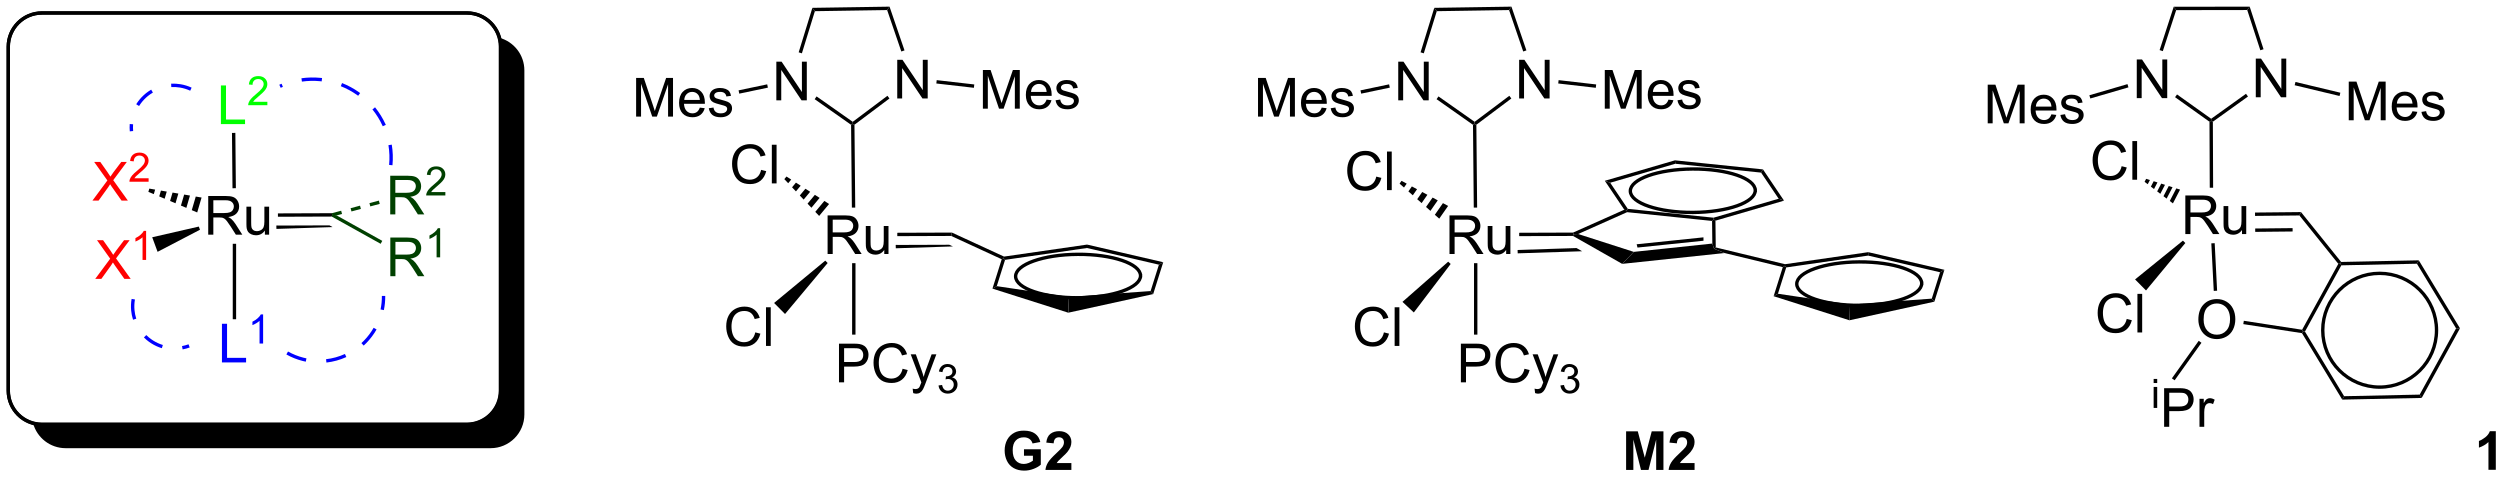 <?xml version="1.0" encoding="UTF-8"?>
<!DOCTYPE svg PUBLIC '-//W3C//DTD SVG 1.0//EN'
          'http://www.w3.org/TR/2001/REC-SVG-20010904/DTD/svg10.dtd'>
<svg stroke-dasharray="none" shape-rendering="auto" xmlns="http://www.w3.org/2000/svg" font-family="'Dialog'" text-rendering="auto" width="90" fill-opacity="1" color-interpolation="auto" color-rendering="auto" preserveAspectRatio="xMidYMid meet" font-size="12px" viewBox="0 0 90 18" fill="black" xmlns:xlink="http://www.w3.org/1999/xlink" stroke="black" image-rendering="auto" stroke-miterlimit="10" stroke-linecap="square" stroke-linejoin="miter" font-style="normal" stroke-width="1" height="18" stroke-dashoffset="0" font-weight="normal" stroke-opacity="1"
><!--Generated by the Batik Graphics2D SVG Generator--><defs id="genericDefs"
  /><g
  ><defs id="defs1"
    ><clipPath clipPathUnits="userSpaceOnUse" id="clipPath1"
      ><path d="M0.742 0.646 L382.061 0.646 L382.061 73.351 L0.742 73.351 L0.742 0.646 Z"
      /></clipPath
      ><clipPath clipPathUnits="userSpaceOnUse" id="clipPath2"
      ><path d="M6.729 14.313 L6.729 84.996 L377.445 84.996 L377.445 14.313 Z"
      /></clipPath
    ></defs
    ><g stroke-width="0.5" transform="scale(0.236,0.236) translate(-0.742,-0.646) matrix(1.029,0,0,1.029,-6.179,-14.076)"
    ><path fill="none" d="M7.951 21.226 C7.951 18.464 10.19 16.226 12.951 16.226 L12.951 16.226 L75.909 16.226 C78.67 16.226 80.909 18.464 80.909 21.226 L80.909 21.226 L80.909 72.198 C80.909 74.96 78.67 77.198 75.909 77.198 L75.909 77.198 L12.951 77.198 C10.19 77.198 7.951 74.96 7.951 72.198 Z" clip-path="url(#clipPath2)"
    /></g
    ><g stroke-width="0.5" transform="matrix(0.243,0,0,0.243,-1.634,-3.475)"
    ><path fill="none" d="M7.951 21.226 C7.951 18.464 10.19 16.226 12.951 16.226 L12.951 16.226 L75.909 16.226 C78.67 16.226 80.909 18.464 80.909 21.226 L80.909 21.226 L80.909 72.198 C80.909 74.96 78.67 77.198 75.909 77.198 L75.909 77.198 L12.951 77.198 C10.19 77.198 7.951 74.96 7.951 72.198 Z" clip-path="url(#clipPath2)"
    /></g
    ><g transform="matrix(0.243,0,0,0.243,-1.634,-3.475)"
    ><path d="M80.732 19.903 C80.847 20.324 80.909 20.768 80.909 21.226 L80.909 72.198 C80.909 74.96 78.67 77.198 75.909 77.198 L12.951 77.198 C12.493 77.198 12.05 77.137 11.628 77.022 L11.628 77.022 C12.208 79.141 14.148 80.698 16.451 80.698 L79.409 80.698 C82.17 80.698 84.409 78.46 84.409 75.698 L84.409 24.726 C84.409 22.422 82.851 20.483 80.732 19.903 Z" stroke="none" clip-path="url(#clipPath2)"
    /></g
    ><g transform="matrix(0.243,0,0,0.243,-1.634,-3.475)"
    ><path d="M370.588 62.947 L371.165 62.935 L365.495 73.254 L365.195 72.76 Z" stroke="none" clip-path="url(#clipPath2)"
    /></g
    ><g transform="matrix(0.243,0,0,0.243,-1.634,-3.475)"
    ><path d="M365.195 72.76 L365.495 73.254 L353.723 73.503 L354.001 72.997 Z" stroke="none" clip-path="url(#clipPath2)"
    /></g
    ><g transform="matrix(0.243,0,0,0.243,-1.634,-3.475)"
    ><path d="M354.001 72.997 L353.723 73.503 L347.757 63.656 L347.911 63.427 L348.199 63.421 Z" stroke="none" clip-path="url(#clipPath2)"
    /></g
    ><g transform="matrix(0.243,0,0,0.243,-1.634,-3.475)"
    ><path d="M348.199 63.421 L347.911 63.427 L347.776 63.153 L353.142 53.387 L353.442 53.361 L353.591 53.608 Z" stroke="none" clip-path="url(#clipPath2)"
    /></g
    ><g transform="matrix(0.243,0,0,0.243,-1.634,-3.475)"
    ><path d="M353.591 53.608 L353.442 53.361 L353.559 53.108 L365.063 52.865 L364.786 53.371 Z" stroke="none" clip-path="url(#clipPath2)"
    /></g
    ><g transform="matrix(0.243,0,0,0.243,-1.634,-3.475)"
    ><path d="M364.786 53.371 L365.063 52.865 L371.165 62.935 L370.588 62.947 Z" stroke="none" clip-path="url(#clipPath2)"
    /></g
    ><g transform="matrix(0.243,0,0,0.243,-1.634,-3.475)"
    ><path d="M332.407 61.648 Q332.407 60.221 333.172 59.416 Q333.938 58.609 335.149 58.609 Q335.941 58.609 336.576 58.989 Q337.214 59.367 337.547 60.044 Q337.883 60.721 337.883 61.58 Q337.883 62.453 337.532 63.14 Q337.18 63.828 336.534 64.182 Q335.891 64.536 335.144 64.536 Q334.336 64.536 333.698 64.145 Q333.063 63.752 332.735 63.078 Q332.407 62.401 332.407 61.648 ZM333.188 61.658 Q333.188 62.695 333.743 63.291 Q334.3 63.885 335.141 63.885 Q335.995 63.885 336.547 63.283 Q337.102 62.682 337.102 61.578 Q337.102 60.877 336.865 60.356 Q336.628 59.835 336.172 59.549 Q335.719 59.26 335.151 59.26 Q334.347 59.26 333.766 59.815 Q333.188 60.367 333.188 61.658 Z" stroke="none" clip-path="url(#clipPath2)"
    /></g
    ><g transform="matrix(0.243,0,0,0.243,-1.634,-3.475)"
    ><path d="M330.478 48.981 L330.478 43.254 L333.017 43.254 Q333.782 43.254 334.181 43.408 Q334.579 43.562 334.816 43.952 Q335.056 44.343 335.056 44.817 Q335.056 45.426 334.66 45.846 Q334.267 46.262 333.441 46.374 Q333.743 46.52 333.899 46.661 Q334.23 46.965 334.527 47.421 L335.524 48.981 L334.571 48.981 L333.814 47.788 Q333.48 47.273 333.264 46.999 Q333.05 46.726 332.881 46.616 Q332.712 46.507 332.535 46.465 Q332.407 46.437 332.113 46.437 L331.235 46.437 L331.235 48.981 L330.478 48.981 ZM331.235 45.78 L332.863 45.78 Q333.384 45.78 333.675 45.674 Q333.97 45.567 334.121 45.33 Q334.274 45.093 334.274 44.817 Q334.274 44.411 333.978 44.15 Q333.683 43.887 333.048 43.887 L331.235 43.887 L331.235 45.78 ZM338.872 48.981 L338.872 48.371 Q338.388 49.075 337.554 49.075 Q337.187 49.075 336.87 48.934 Q336.552 48.793 336.396 48.58 Q336.242 48.366 336.179 48.059 Q336.138 47.851 336.138 47.403 L336.138 44.833 L336.841 44.833 L336.841 47.132 Q336.841 47.684 336.883 47.874 Q336.95 48.153 337.164 48.312 Q337.38 48.468 337.695 48.468 Q338.013 48.468 338.289 48.306 Q338.567 48.145 338.682 47.866 Q338.797 47.585 338.797 47.054 L338.797 44.833 L339.5 44.833 L339.5 48.981 L338.872 48.981 Z" stroke="none" clip-path="url(#clipPath2)"
    /></g
    ><g transform="matrix(0.243,0,0,0.243,-1.634,-3.475)"
    ><path d="M347.776 63.153 L347.911 63.427 L347.757 63.656 L339.065 62.319 L339.142 61.824 Z" stroke="none" clip-path="url(#clipPath2)"
    /></g
    ><g transform="matrix(0.243,0,0,0.243,-1.634,-3.475)"
    ><path d="M340.806 46.289 L340.801 45.789 L347.612 45.718 L347.375 46.221 ZM340.831 48.653 L346.373 48.595 L346.368 48.095 L340.826 48.153 Z" stroke="none" clip-path="url(#clipPath2)"
    /></g
    ><g transform="matrix(0.243,0,0,0.243,-1.634,-3.475)"
    ><path d="M347.375 46.221 L347.612 45.718 L353.559 53.108 L353.442 53.361 L353.142 53.387 Z" stroke="none" clip-path="url(#clipPath2)"
    /></g
    ><g transform="matrix(0.243,0,0,0.243,-1.634,-3.475)"
    ><path d="M340.915 28.709 L340.915 22.983 L341.693 22.983 L344.701 27.477 L344.701 22.983 L345.428 22.983 L345.428 28.709 L344.649 28.709 L341.641 24.209 L341.641 28.709 L340.915 28.709 Z" stroke="none" clip-path="url(#clipPath2)"
    /></g
    ><g transform="matrix(0.243,0,0,0.243,-1.634,-3.475)"
    ><path d="M323.282 28.837 L323.282 23.11 L324.06 23.11 L327.068 27.605 L327.068 23.11 L327.795 23.11 L327.795 28.837 L327.016 28.837 L324.008 24.337 L324.008 28.837 L323.282 28.837 Z" stroke="none" clip-path="url(#clipPath2)"
    /></g
    ><g transform="matrix(0.243,0,0,0.243,-1.634,-3.475)"
    ><path d="M334.556 32.332 L334.305 32.204 L334.305 31.897 L339.465 28.193 L339.757 28.599 Z" stroke="none" clip-path="url(#clipPath2)"
    /></g
    ><g transform="matrix(0.243,0,0,0.243,-1.634,-3.475)"
    ><path d="M342.064 21.593 L341.589 21.748 L339.649 15.786 L340.012 15.285 Z" stroke="none" clip-path="url(#clipPath2)"
    /></g
    ><g transform="matrix(0.243,0,0,0.243,-1.634,-3.475)"
    ><path d="M340.012 15.285 L339.649 15.786 L329.12 15.803 L328.757 15.303 Z" stroke="none" clip-path="url(#clipPath2)"
    /></g
    ><g transform="matrix(0.243,0,0,0.243,-1.634,-3.475)"
    ><path d="M328.757 15.303 L329.12 15.803 L327.141 21.876 L326.666 21.721 Z" stroke="none" clip-path="url(#clipPath2)"
    /></g
    ><g transform="matrix(0.243,0,0,0.243,-1.634,-3.475)"
    ><path d="M334.305 31.897 L334.305 32.204 L334.056 32.334 L328.956 28.698 L329.246 28.291 Z" stroke="none" clip-path="url(#clipPath2)"
    /></g
    ><g transform="matrix(0.243,0,0,0.243,-1.634,-3.475)"
    ><path d="M301.2 32.572 L301.2 26.845 L302.34 26.845 L303.697 30.9 Q303.885 31.465 303.971 31.746 Q304.067 31.434 304.275 30.829 L305.645 26.845 L306.666 26.845 L306.666 32.572 L305.934 32.572 L305.934 27.777 L304.27 32.572 L303.588 32.572 L301.931 27.697 L301.931 32.572 L301.2 32.572 ZM310.637 31.236 L311.364 31.324 Q311.192 31.962 310.726 32.314 Q310.262 32.666 309.541 32.666 Q308.629 32.666 308.096 32.106 Q307.564 31.543 307.564 30.533 Q307.564 29.486 308.103 28.908 Q308.642 28.329 309.502 28.329 Q310.332 28.329 310.858 28.897 Q311.387 29.462 311.387 30.488 Q311.387 30.551 311.385 30.676 L308.291 30.676 Q308.33 31.361 308.676 31.725 Q309.025 32.087 309.543 32.087 Q309.931 32.087 310.205 31.884 Q310.478 31.681 310.637 31.236 ZM308.33 30.098 L310.645 30.098 Q310.598 29.574 310.379 29.314 Q310.043 28.908 309.51 28.908 Q309.025 28.908 308.694 29.233 Q308.364 29.556 308.33 30.098 ZM311.967 31.332 L312.662 31.223 Q312.719 31.642 312.987 31.866 Q313.256 32.087 313.735 32.087 Q314.219 32.087 314.454 31.889 Q314.688 31.692 314.688 31.426 Q314.688 31.189 314.482 31.051 Q314.336 30.957 313.764 30.814 Q312.99 30.619 312.69 30.475 Q312.391 30.332 312.237 30.082 Q312.084 29.829 312.084 29.525 Q312.084 29.246 312.209 29.012 Q312.336 28.775 312.555 28.619 Q312.719 28.496 313.003 28.413 Q313.287 28.329 313.61 28.329 Q314.099 28.329 314.467 28.47 Q314.836 28.611 315.011 28.85 Q315.188 29.09 315.256 29.494 L314.568 29.587 Q314.521 29.267 314.295 29.087 Q314.071 28.908 313.662 28.908 Q313.178 28.908 312.969 29.069 Q312.764 29.228 312.764 29.442 Q312.764 29.579 312.849 29.689 Q312.935 29.801 313.118 29.876 Q313.224 29.916 313.74 30.056 Q314.485 30.254 314.779 30.382 Q315.076 30.509 315.243 30.751 Q315.412 30.994 315.412 31.353 Q315.412 31.704 315.206 32.014 Q315 32.324 314.612 32.496 Q314.227 32.666 313.74 32.666 Q312.93 32.666 312.506 32.33 Q312.084 31.994 311.967 31.332 Z" stroke="none" clip-path="url(#clipPath2)"
    /></g
    ><g transform="matrix(0.243,0,0,0.243,-1.634,-3.475)"
    ><path d="M321.908 26.763 L322.048 27.243 L316.402 28.891 L316.262 28.411 Z" stroke="none" clip-path="url(#clipPath2)"
    /></g
    ><g transform="matrix(0.243,0,0,0.243,-1.634,-3.475)"
    ><path d="M354.687 32.118 L354.687 26.391 L355.828 26.391 L357.185 30.446 Q357.372 31.011 357.458 31.292 Q357.555 30.98 357.763 30.375 L359.133 26.391 L360.154 26.391 L360.154 32.118 L359.422 32.118 L359.422 27.323 L357.758 32.118 L357.075 32.118 L355.419 27.243 L355.419 32.118 L354.687 32.118 ZM364.125 30.782 L364.851 30.87 Q364.68 31.508 364.214 31.86 Q363.75 32.211 363.029 32.211 Q362.117 32.211 361.583 31.652 Q361.052 31.089 361.052 30.079 Q361.052 29.032 361.591 28.454 Q362.13 27.875 362.99 27.875 Q363.82 27.875 364.346 28.443 Q364.875 29.008 364.875 30.034 Q364.875 30.097 364.872 30.222 L361.779 30.222 Q361.818 30.907 362.164 31.271 Q362.513 31.633 363.031 31.633 Q363.419 31.633 363.693 31.43 Q363.966 31.227 364.125 30.782 ZM361.818 29.644 L364.133 29.644 Q364.086 29.12 363.867 28.86 Q363.531 28.454 362.997 28.454 Q362.513 28.454 362.182 28.779 Q361.851 29.102 361.818 29.644 ZM365.454 30.878 L366.15 30.769 Q366.207 31.188 366.475 31.412 Q366.743 31.633 367.223 31.633 Q367.707 31.633 367.941 31.435 Q368.176 31.238 368.176 30.972 Q368.176 30.735 367.97 30.597 Q367.824 30.503 367.251 30.36 Q366.478 30.165 366.178 30.021 Q365.879 29.878 365.725 29.628 Q365.572 29.375 365.572 29.071 Q365.572 28.792 365.697 28.558 Q365.824 28.321 366.043 28.165 Q366.207 28.042 366.491 27.959 Q366.775 27.875 367.098 27.875 Q367.587 27.875 367.954 28.016 Q368.324 28.157 368.499 28.396 Q368.676 28.636 368.743 29.04 L368.056 29.133 Q368.009 28.813 367.783 28.633 Q367.558 28.454 367.15 28.454 Q366.665 28.454 366.457 28.615 Q366.251 28.774 366.251 28.988 Q366.251 29.125 366.337 29.235 Q366.423 29.347 366.605 29.422 Q366.712 29.461 367.228 29.602 Q367.973 29.8 368.267 29.928 Q368.564 30.055 368.73 30.297 Q368.9 30.54 368.9 30.899 Q368.9 31.25 368.694 31.56 Q368.488 31.87 368.1 32.042 Q367.715 32.211 367.228 32.211 Q366.418 32.211 365.993 31.875 Q365.572 31.54 365.454 30.878 Z" stroke="none" clip-path="url(#clipPath2)"
    /></g
    ><g transform="matrix(0.243,0,0,0.243,-1.634,-3.475)"
    ><path d="M346.676 26.929 L346.793 26.443 L353.442 28.036 L353.325 28.522 Z" stroke="none" clip-path="url(#clipPath2)"
    /></g
    ><g transform="matrix(0.243,0,0,0.243,-1.634,-3.475)"
    ><path d="M321.793 61.55 L322.551 61.74 Q322.314 62.675 321.694 63.168 Q321.074 63.657 320.181 63.657 Q319.254 63.657 318.673 63.28 Q318.095 62.902 317.79 62.188 Q317.488 61.472 317.488 60.652 Q317.488 59.756 317.829 59.092 Q318.173 58.425 318.803 58.079 Q319.434 57.733 320.191 57.733 Q321.051 57.733 321.637 58.17 Q322.223 58.608 322.454 59.402 L321.707 59.576 Q321.509 58.951 321.129 58.668 Q320.751 58.381 320.176 58.381 Q319.517 58.381 319.072 58.699 Q318.629 59.014 318.449 59.548 Q318.269 60.082 318.269 60.647 Q318.269 61.379 318.483 61.923 Q318.697 62.467 319.144 62.738 Q319.595 63.006 320.118 63.006 Q320.754 63.006 321.194 62.639 Q321.637 62.272 321.793 61.55 ZM323.38 63.558 L323.38 57.832 L324.083 57.832 L324.083 63.558 L323.38 63.558 Z" stroke="none" clip-path="url(#clipPath2)"
    /></g
    ><g transform="matrix(0.243,0,0,0.243,-1.634,-3.475)"
    ><path d="M321.042 38.923 L321.8 39.113 Q321.563 40.048 320.943 40.54 Q320.323 41.029 319.43 41.029 Q318.503 41.029 317.922 40.652 Q317.344 40.274 317.039 39.561 Q316.737 38.845 316.737 38.024 Q316.737 37.128 317.079 36.464 Q317.422 35.798 318.052 35.451 Q318.683 35.105 319.44 35.105 Q320.3 35.105 320.886 35.542 Q321.472 35.98 321.704 36.774 L320.956 36.949 Q320.758 36.324 320.378 36.04 Q320 35.753 319.425 35.753 Q318.766 35.753 318.321 36.071 Q317.878 36.386 317.698 36.92 Q317.519 37.454 317.519 38.019 Q317.519 38.751 317.732 39.295 Q317.946 39.839 318.394 40.11 Q318.844 40.378 319.368 40.378 Q320.003 40.378 320.443 40.011 Q320.886 39.644 321.042 38.923 ZM322.629 40.931 L322.629 35.204 L323.332 35.204 L323.332 40.931 L322.629 40.931 Z" stroke="none" clip-path="url(#clipPath2)"
    /></g
    ><g stroke-width="0.5" transform="matrix(0.243,0,0,0.243,-1.634,-3.475)"
    ><path fill="none" d="M359.263 71.651 C354.608 71.651 350.835 67.878 350.835 63.223 C350.835 58.569 354.608 54.796 359.263 54.796 C363.917 54.796 367.69 58.569 367.69 63.223 C367.69 67.878 363.917 71.651 359.263 71.651" clip-path="url(#clipPath2)"
    /></g
    ><g transform="matrix(0.243,0,0,0.243,-1.634,-3.475)"
    ><path d="M334.327 50.352 L334.827 50.327 L335.185 57.37 L334.686 57.396 Z" stroke="none" clip-path="url(#clipPath2)"
    /></g
    ><g transform="matrix(0.243,0,0,0.243,-1.634,-3.475)"
    ><path d="M334.595 42.108 L334.095 42.11 L334.056 32.334 L334.305 32.204 L334.556 32.332 Z" stroke="none" clip-path="url(#clipPath2)"
    /></g
    ><g transform="matrix(0.243,0,0,0.243,-1.634,-3.475)"
    ><path d="M325.782 71.045 L325.782 70.439 L326.31 70.439 L326.31 71.045 L325.782 71.045 ZM325.782 74.734 L325.782 71.623 L326.31 71.623 L326.31 74.734 L325.782 74.734 Z" stroke="none" clip-path="url(#clipPath2)"
    /></g
    ><g transform="matrix(0.243,0,0,0.243,-1.634,-3.475)"
    ><path d="M327.334 77.534 L327.334 71.808 L329.495 71.808 Q330.066 71.808 330.365 71.862 Q330.787 71.933 331.071 72.131 Q331.358 72.326 331.532 72.683 Q331.707 73.037 331.707 73.464 Q331.707 74.193 331.24 74.701 Q330.777 75.206 329.561 75.206 L328.092 75.206 L328.092 77.534 L327.334 77.534 ZM328.092 74.529 L329.574 74.529 Q330.308 74.529 330.615 74.256 Q330.925 73.982 330.925 73.487 Q330.925 73.128 330.743 72.873 Q330.561 72.615 330.264 72.534 Q330.074 72.482 329.558 72.482 L328.092 72.482 L328.092 74.529 ZM332.574 77.534 L332.574 73.386 L333.207 73.386 L333.207 74.013 Q333.449 73.573 333.652 73.433 Q333.858 73.292 334.105 73.292 Q334.459 73.292 334.826 73.519 L334.584 74.17 Q334.326 74.019 334.068 74.019 Q333.839 74.019 333.654 74.157 Q333.472 74.295 333.394 74.542 Q333.277 74.917 333.277 75.362 L333.277 77.534 L332.574 77.534 Z" stroke="none" clip-path="url(#clipPath2)"
    /></g
    ><g transform="matrix(0.243,0,0,0.243,-1.634,-3.475)"
    ><path d="M332.458 64.792 L332.865 65.082 L328.892 70.643 L328.485 70.353 Z" stroke="none" clip-path="url(#clipPath2)"
    /></g
    ><g transform="matrix(0.243,0,0,0.243,-1.634,-3.475)"
    ><path d="M376.473 83.9 L375.383 83.9 L375.383 79.788 Q374.786 80.347 373.973 80.616 L373.973 79.625 Q374.4 79.485 374.899 79.097 Q375.401 78.706 375.588 78.186 L376.473 78.186 L376.473 83.9 Z" stroke="none" clip-path="url(#clipPath2)"
    /></g
    ><g transform="matrix(0.243,0,0,0.243,-1.634,-3.475)"
    ><path d="M240.283 51.049 L231.553 51.333 L231.569 51.833 L241.116 51.523 L240.283 51.049 Z" stroke="none" clip-path="url(#clipPath2)"
    /></g
    ><g transform="matrix(0.243,0,0,0.243,-1.634,-3.475)"
    ><path d="M259.089 49.462 L249.192 50.487 L249.192 50.487 L249.315 50.977 L259.094 49.964 L259.089 49.462 Z" stroke="none" clip-path="url(#clipPath2)"
    /></g
    ><g transform="matrix(0.243,0,0,0.243,-1.634,-3.475)"
    ><path d="M221.464 51.933 L221.464 46.207 L224.003 46.207 Q224.769 46.207 225.167 46.36 Q225.565 46.514 225.802 46.905 Q226.042 47.295 226.042 47.769 Q226.042 48.379 225.646 48.798 Q225.253 49.215 224.427 49.326 Q224.73 49.472 224.886 49.613 Q225.216 49.918 225.513 50.373 L226.511 51.933 L225.558 51.933 L224.8 50.74 Q224.466 50.225 224.25 49.951 Q224.037 49.678 223.868 49.569 Q223.698 49.459 223.521 49.418 Q223.394 49.389 223.099 49.389 L222.222 49.389 L222.222 51.933 L221.464 51.933 ZM222.222 48.733 L223.849 48.733 Q224.37 48.733 224.662 48.626 Q224.956 48.519 225.107 48.282 Q225.261 48.045 225.261 47.769 Q225.261 47.363 224.964 47.102 Q224.67 46.84 224.034 46.84 L222.222 46.84 L222.222 48.733 ZM229.858 51.933 L229.858 51.324 Q229.374 52.027 228.541 52.027 Q228.173 52.027 227.856 51.886 Q227.538 51.746 227.382 51.532 Q227.228 51.319 227.166 51.011 Q227.124 50.803 227.124 50.355 L227.124 47.785 L227.827 47.785 L227.827 50.084 Q227.827 50.636 227.869 50.826 Q227.937 51.105 228.15 51.264 Q228.366 51.42 228.681 51.42 Q228.999 51.42 229.275 51.259 Q229.554 51.097 229.668 50.819 Q229.783 50.537 229.783 50.006 L229.783 47.785 L230.486 47.785 L230.486 51.933 L229.858 51.933 Z" stroke="none" clip-path="url(#clipPath2)"
    /></g
    ><g transform="matrix(0.243,0,0,0.243,-1.634,-3.475)"
    ><path d="M210.617 40.464 L211.375 40.654 Q211.138 41.589 210.518 42.082 Q209.898 42.571 209.005 42.571 Q208.078 42.571 207.497 42.194 Q206.919 41.816 206.614 41.102 Q206.312 40.386 206.312 39.566 Q206.312 38.67 206.654 38.006 Q206.997 37.339 207.627 36.993 Q208.258 36.647 209.016 36.647 Q209.875 36.647 210.461 37.084 Q211.047 37.522 211.279 38.316 L210.531 38.49 Q210.333 37.865 209.953 37.582 Q209.576 37.295 209 37.295 Q208.341 37.295 207.896 37.613 Q207.453 37.928 207.273 38.462 Q207.094 38.996 207.094 39.561 Q207.094 40.292 207.307 40.837 Q207.521 41.381 207.969 41.652 Q208.419 41.92 208.943 41.92 Q209.578 41.92 210.018 41.553 Q210.461 41.186 210.617 40.464 ZM212.204 42.472 L212.204 36.746 L212.907 36.746 L212.907 42.472 L212.204 42.472 Z" stroke="none" clip-path="url(#clipPath2)"
    /></g
    ><g transform="matrix(0.243,0,0,0.243,-1.634,-3.475)"
    ><path d="M211.75 63.541 L212.507 63.731 Q212.27 64.666 211.651 65.158 Q211.031 65.648 210.138 65.648 Q209.211 65.648 208.63 65.27 Q208.052 64.893 207.747 64.179 Q207.445 63.463 207.445 62.643 Q207.445 61.747 207.786 61.083 Q208.13 60.416 208.76 60.07 Q209.39 59.724 210.148 59.724 Q211.007 59.724 211.593 60.161 Q212.179 60.599 212.411 61.393 L211.664 61.567 Q211.466 60.942 211.086 60.658 Q210.708 60.372 210.132 60.372 Q209.474 60.372 209.028 60.69 Q208.586 61.005 208.406 61.539 Q208.226 62.072 208.226 62.638 Q208.226 63.369 208.44 63.914 Q208.653 64.458 209.101 64.729 Q209.552 64.997 210.075 64.997 Q210.711 64.997 211.151 64.63 Q211.593 64.263 211.75 63.541 ZM213.337 65.549 L213.337 59.822 L214.04 59.822 L214.04 65.549 L213.337 65.549 Z" stroke="none" clip-path="url(#clipPath2)"
    /></g
    ><g transform="matrix(0.243,0,0,0.243,-1.634,-3.475)"
    ><path d="M221.273 53.067 L221.639 53.407 L216.181 60.591 L214.496 59.022 Z" stroke="none" clip-path="url(#clipPath2)"
    /></g
    ><g transform="matrix(0.243,0,0,0.243,-1.634,-3.475)"
    ><path d="M240.524 48.968 L239.827 49.005 L239.773 48.755 L247.361 45.371 L247.735 45.478 L247.775 45.733 Z" stroke="none" clip-path="url(#clipPath2)"
    /></g
    ><g transform="matrix(0.243,0,0,0.243,-1.634,-3.475)"
    ><path d="M247.775 45.733 L247.735 45.478 L247.877 45.241 L260.589 46.552 L260.612 46.806 L260.364 47.032 Z" stroke="none" clip-path="url(#clipPath2)"
    /></g
    ><g transform="matrix(0.243,0,0,0.243,-1.634,-3.475)"
    ><path d="M260.364 47.032 L260.612 46.806 L260.864 46.993 L260.91 50.957 L260.662 51.154 L260.403 50.383 Z" stroke="none" clip-path="url(#clipPath2)"
    /></g
    ><g transform="matrix(0.243,0,0,0.243,-1.634,-3.475)"
    ><path d="M260.403 50.383 L260.662 51.154 L262.217 51.787 L247.048 53.392 L248.763 51.615 Z" stroke="none" clip-path="url(#clipPath2)"
    /></g
    ><g transform="matrix(0.243,0,0,0.243,-1.634,-3.475)"
    ><path d="M248.763 51.615 L247.048 53.392 L239.764 49.255 L239.827 49.005 L240.524 48.968 Z" stroke="none" clip-path="url(#clipPath2)"
    /></g
    ><g transform="matrix(0.243,0,0,0.243,-1.634,-3.475)"
    ><path d="M247.877 45.241 L247.735 45.478 L247.361 45.371 L244.475 41.084 L245.272 41.373 Z" stroke="none" clip-path="url(#clipPath2)"
    /></g
    ><g transform="matrix(0.243,0,0,0.243,-1.634,-3.475)"
    ><path d="M245.272 41.373 L244.475 41.084 L254.866 38.053 L254.912 38.561 Z" stroke="none" clip-path="url(#clipPath2)"
    /></g
    ><g transform="matrix(0.243,0,0,0.243,-1.634,-3.475)"
    ><path d="M254.912 38.561 L254.866 38.053 L267.908 39.398 L267.624 39.872 Z" stroke="none" clip-path="url(#clipPath2)"
    /></g
    ><g transform="matrix(0.243,0,0,0.243,-1.634,-3.475)"
    ><path d="M267.624 39.872 L267.908 39.398 L271.026 44.029 L270.229 43.74 Z" stroke="none" clip-path="url(#clipPath2)"
    /></g
    ><g transform="matrix(0.243,0,0,0.243,-1.634,-3.475)"
    ><path d="M270.229 43.74 L271.026 44.029 L260.864 46.993 L260.612 46.806 L260.589 46.552 Z" stroke="none" clip-path="url(#clipPath2)"
    /></g
    ><g transform="matrix(0.243,0,0,0.243,-1.634,-3.475)"
    ><path d="M262.217 51.787 L260.662 51.154 L260.91 50.957 L271.171 53.441 L271.159 53.695 L270.841 53.875 Z" stroke="none" clip-path="url(#clipPath2)"
    /></g
    ><g transform="matrix(0.243,0,0,0.243,-1.634,-3.475)"
    ><path d="M271.351 53.92 L271.159 53.695 L271.171 53.441 L283.504 51.658 L283.482 52.166 Z" stroke="none" clip-path="url(#clipPath2)"
    /></g
    ><g transform="matrix(0.243,0,0,0.243,-1.634,-3.475)"
    ><path d="M283.482 52.166 L283.504 51.658 L294.783 54.272 L294.144 54.637 Z" stroke="none" clip-path="url(#clipPath2)"
    /></g
    ><g transform="matrix(0.243,0,0,0.243,-1.634,-3.475)"
    ><path d="M294.144 54.637 L294.783 54.272 L293.295 58.992 L292.913 58.543 Z" stroke="none" clip-path="url(#clipPath2)"
    /></g
    ><g transform="matrix(0.243,0,0,0.243,-1.634,-3.475)"
    ><path d="M270.123 57.818 L269.483 58.183 L270.841 53.875 L271.159 53.695 L271.351 53.92 Z" stroke="none" clip-path="url(#clipPath2)"
    /></g
    ><g transform="matrix(0.243,0,0,0.243,-1.634,-3.475)"
    ><path d="M231.782 28.887 L231.782 23.161 L232.56 23.161 L235.568 27.655 L235.568 23.161 L236.295 23.161 L236.295 28.887 L235.516 28.887 L232.508 24.387 L232.508 28.887 L231.782 28.887 Z" stroke="none" clip-path="url(#clipPath2)"
    /></g
    ><g transform="matrix(0.243,0,0,0.243,-1.634,-3.475)"
    ><path d="M230.328 28.491 L230.628 28.891 L225.444 32.782 L225.193 32.657 L225.188 32.348 Z" stroke="none" clip-path="url(#clipPath2)"
    /></g
    ><g transform="matrix(0.243,0,0,0.243,-1.634,-3.475)"
    ><path d="M213.871 29.165 L213.871 23.438 L214.65 23.438 L217.658 27.933 L217.658 23.438 L218.384 23.438 L218.384 29.165 L217.606 29.165 L214.598 24.665 L214.598 29.165 L213.871 29.165 Z" stroke="none" clip-path="url(#clipPath2)"
    /></g
    ><g transform="matrix(0.243,0,0,0.243,-1.634,-3.475)"
    ><path d="M232.859 21.768 L232.386 21.93 L230.286 15.791 L230.641 15.285 Z" stroke="none" clip-path="url(#clipPath2)"
    /></g
    ><g transform="matrix(0.243,0,0,0.243,-1.634,-3.475)"
    ><path d="M230.641 15.285 L230.286 15.791 L219.58 15.957 L219.209 15.462 Z" stroke="none" clip-path="url(#clipPath2)"
    /></g
    ><g transform="matrix(0.243,0,0,0.243,-1.634,-3.475)"
    ><path d="M219.209 15.462 L219.58 15.957 L217.657 22.2 L217.18 22.053 Z" stroke="none" clip-path="url(#clipPath2)"
    /></g
    ><g transform="matrix(0.243,0,0,0.243,-1.634,-3.475)"
    ><path d="M219.547 28.993 L219.834 28.584 L225.188 32.348 L225.193 32.657 L224.944 32.788 Z" stroke="none" clip-path="url(#clipPath2)"
    /></g
    ><g transform="matrix(0.243,0,0,0.243,-1.634,-3.475)"
    ><path d="M212.516 26.795 L212.619 27.284 L208.38 28.174 L208.277 27.685 Z" stroke="none" clip-path="url(#clipPath2)"
    /></g
    ><g transform="matrix(0.243,0,0,0.243,-1.634,-3.475)"
    ><path d="M193.097 31.578 L193.097 25.851 L194.238 25.851 L195.594 29.906 Q195.782 30.471 195.868 30.752 Q195.964 30.439 196.172 29.835 L197.542 25.851 L198.563 25.851 L198.563 31.578 L197.831 31.578 L197.831 26.783 L196.167 31.578 L195.485 31.578 L193.829 26.703 L193.829 31.578 L193.097 31.578 ZM202.534 30.242 L203.261 30.33 Q203.089 30.968 202.623 31.32 Q202.159 31.671 201.438 31.671 Q200.526 31.671 199.993 31.111 Q199.461 30.549 199.461 29.538 Q199.461 28.492 200 27.913 Q200.54 27.335 201.399 27.335 Q202.23 27.335 202.756 27.903 Q203.284 28.468 203.284 29.494 Q203.284 29.557 203.282 29.682 L200.188 29.682 Q200.227 30.367 200.573 30.731 Q200.922 31.093 201.441 31.093 Q201.829 31.093 202.102 30.89 Q202.375 30.687 202.534 30.242 ZM200.227 29.104 L202.542 29.104 Q202.495 28.58 202.276 28.32 Q201.941 27.913 201.407 27.913 Q200.922 27.913 200.592 28.239 Q200.261 28.562 200.227 29.104 ZM203.864 30.338 L204.559 30.229 Q204.616 30.648 204.885 30.872 Q205.153 31.093 205.632 31.093 Q206.116 31.093 206.351 30.895 Q206.585 30.697 206.585 30.432 Q206.585 30.195 206.379 30.057 Q206.234 29.963 205.661 29.82 Q204.887 29.624 204.588 29.481 Q204.288 29.338 204.135 29.088 Q203.981 28.835 203.981 28.531 Q203.981 28.252 204.106 28.018 Q204.234 27.781 204.452 27.624 Q204.616 27.502 204.9 27.419 Q205.184 27.335 205.507 27.335 Q205.997 27.335 206.364 27.476 Q206.734 27.617 206.908 27.856 Q207.085 28.096 207.153 28.499 L206.465 28.593 Q206.418 28.273 206.192 28.093 Q205.968 27.913 205.559 27.913 Q205.075 27.913 204.866 28.075 Q204.661 28.234 204.661 28.447 Q204.661 28.585 204.747 28.695 Q204.833 28.807 205.015 28.882 Q205.122 28.921 205.637 29.062 Q206.382 29.26 206.676 29.387 Q206.973 29.515 207.14 29.757 Q207.309 29.999 207.309 30.359 Q207.309 30.71 207.103 31.02 Q206.898 31.33 206.51 31.502 Q206.124 31.671 205.637 31.671 Q204.827 31.671 204.403 31.335 Q203.981 30.999 203.864 30.338 Z" stroke="none" clip-path="url(#clipPath2)"
    /></g
    ><g transform="matrix(0.243,0,0,0.243,-1.634,-3.475)"
    ><path d="M244.47 30.396 L244.47 24.669 L245.611 24.669 L246.968 28.724 Q247.155 29.289 247.241 29.571 Q247.338 29.258 247.546 28.654 L248.916 24.669 L249.936 24.669 L249.936 30.396 L249.205 30.396 L249.205 25.602 L247.541 30.396 L246.858 30.396 L245.202 25.521 L245.202 30.396 L244.47 30.396 ZM253.908 29.06 L254.634 29.149 Q254.463 29.787 253.996 30.138 Q253.533 30.49 252.811 30.49 Q251.9 30.49 251.366 29.93 Q250.835 29.367 250.835 28.357 Q250.835 27.31 251.374 26.732 Q251.913 26.154 252.772 26.154 Q253.603 26.154 254.129 26.722 Q254.658 27.287 254.658 28.313 Q254.658 28.375 254.655 28.5 L251.561 28.5 Q251.601 29.185 251.947 29.55 Q252.296 29.912 252.814 29.912 Q253.202 29.912 253.476 29.709 Q253.749 29.506 253.908 29.06 ZM251.601 27.922 L253.916 27.922 Q253.869 27.399 253.65 27.138 Q253.314 26.732 252.78 26.732 Q252.296 26.732 251.965 27.058 Q251.634 27.381 251.601 27.922 ZM255.237 29.157 L255.933 29.047 Q255.99 29.466 256.258 29.69 Q256.526 29.912 257.005 29.912 Q257.49 29.912 257.724 29.714 Q257.959 29.516 257.959 29.25 Q257.959 29.013 257.753 28.875 Q257.607 28.782 257.034 28.638 Q256.261 28.443 255.961 28.3 Q255.662 28.157 255.508 27.907 Q255.355 27.654 255.355 27.349 Q255.355 27.071 255.48 26.836 Q255.607 26.599 255.826 26.443 Q255.99 26.321 256.274 26.237 Q256.558 26.154 256.88 26.154 Q257.37 26.154 257.737 26.294 Q258.107 26.435 258.282 26.675 Q258.459 26.914 258.526 27.318 L257.839 27.412 Q257.792 27.091 257.565 26.912 Q257.341 26.732 256.933 26.732 Q256.448 26.732 256.24 26.893 Q256.034 27.052 256.034 27.266 Q256.034 27.404 256.12 27.513 Q256.206 27.625 256.388 27.701 Q256.495 27.74 257.011 27.881 Q257.755 28.078 258.05 28.206 Q258.347 28.334 258.513 28.576 Q258.683 28.818 258.683 29.177 Q258.683 29.529 258.477 29.839 Q258.271 30.149 257.883 30.321 Q257.498 30.49 257.011 30.49 Q256.201 30.49 255.776 30.154 Q255.355 29.818 255.237 29.157 Z" stroke="none" clip-path="url(#clipPath2)"
    /></g
    ><g transform="matrix(0.243,0,0,0.243,-1.634,-3.475)"
    ><path d="M237.573 26.669 L237.63 26.172 L243.195 26.811 L243.138 27.308 Z" stroke="none" clip-path="url(#clipPath2)"
    /></g
    ><g transform="matrix(0.243,0,0,0.243,-1.634,-3.475)"
    ><path d="M239.773 48.755 L239.827 49.005 L239.764 49.255 L231.791 49.285 L231.789 48.785 Z" stroke="none" clip-path="url(#clipPath2)"
    /></g
    ><g stroke-width="0.5" transform="matrix(0.243,0,0,0.243,-1.634,-3.475)"
    ><path fill="none" d="M291.421 56.261 C291.397 54.486 287.232 53.07 282.124 53.102 C277.016 53.134 272.889 54.602 272.913 56.377 C272.936 58.153 277.101 59.568 282.209 59.536 C287.317 59.504 291.444 58.037 291.421 56.261" clip-path="url(#clipPath2)"
    /></g
    ><g stroke-width="0.5" transform="matrix(0.243,0,0,0.243,-1.634,-3.475)"
    ><path fill="none" d="M266.763 42.496 C266.74 40.72 262.574 39.305 257.467 39.337 C252.359 39.369 248.232 40.836 248.255 42.612 C248.279 44.387 252.444 45.803 257.552 45.771 C262.66 45.739 266.787 44.272 266.763 42.496" clip-path="url(#clipPath2)"
    /></g
    ><g transform="matrix(0.243,0,0,0.243,-1.634,-3.475)"
    ><path d="M225.56 45.056 L225.06 45.061 L224.944 32.788 L225.193 32.657 L225.444 32.782 Z" stroke="none" clip-path="url(#clipPath2)"
    /></g
    ><g transform="matrix(0.243,0,0,0.243,-1.634,-3.475)"
    ><path d="M214.357 41.094 L215.124 41.506 L214.724 42.081 L214.071 41.504 ZM215.891 41.919 L216.658 42.332 L216.029 43.234 L215.376 42.658 ZM217.425 42.744 L218.192 43.157 L217.334 44.388 L216.681 43.811 ZM218.959 43.569 L219.726 43.982 L218.639 45.542 L217.987 44.965 ZM220.493 44.394 L221.26 44.807 L219.944 46.695 L219.292 46.119 Z" stroke="none" clip-path="url(#clipPath2)"
    /></g
    ><g transform="matrix(0.243,0,0,0.243,-1.634,-3.475)"
    ><path d="M269.483 58.183 L270.123 57.818 L280.808 59.41 L280.714 61.75 Z" stroke="none" clip-path="url(#clipPath2)"
    /></g
    ><g transform="matrix(0.243,0,0,0.243,-1.634,-3.475)"
    ><path d="M292.913 58.543 L293.295 58.992 L280.714 61.75 L280.808 59.41 Z" stroke="none" clip-path="url(#clipPath2)"
    /></g
    ><g transform="matrix(0.243,0,0,0.243,-1.634,-3.475)"
    ><path d="M223.152 70.939 L223.152 65.212 L225.314 65.212 Q225.884 65.212 226.183 65.267 Q226.605 65.337 226.889 65.535 Q227.175 65.731 227.35 66.087 Q227.524 66.441 227.524 66.868 Q227.524 67.598 227.058 68.106 Q226.595 68.611 225.379 68.611 L223.91 68.611 L223.91 70.939 L223.152 70.939 ZM223.91 67.934 L225.392 67.934 Q226.126 67.934 226.433 67.66 Q226.743 67.387 226.743 66.892 Q226.743 66.532 226.561 66.277 Q226.379 66.019 226.082 65.939 Q225.892 65.887 225.376 65.887 L223.91 65.887 L223.91 67.934 ZM232.574 68.931 L233.332 69.121 Q233.095 70.056 232.475 70.548 Q231.855 71.038 230.962 71.038 Q230.035 71.038 229.454 70.66 Q228.876 70.282 228.571 69.569 Q228.269 68.853 228.269 68.032 Q228.269 67.137 228.61 66.473 Q228.954 65.806 229.584 65.46 Q230.215 65.113 230.972 65.113 Q231.832 65.113 232.418 65.551 Q233.004 65.988 233.235 66.782 L232.488 66.957 Q232.29 66.332 231.91 66.048 Q231.532 65.762 230.957 65.762 Q230.298 65.762 229.853 66.079 Q229.41 66.394 229.23 66.928 Q229.05 67.462 229.05 68.027 Q229.05 68.759 229.264 69.303 Q229.478 69.848 229.925 70.118 Q230.376 70.387 230.899 70.387 Q231.535 70.387 231.975 70.019 Q232.418 69.652 232.574 68.931 ZM234.146 72.538 L234.067 71.876 Q234.297 71.939 234.469 71.939 Q234.703 71.939 234.844 71.861 Q234.984 71.782 235.075 71.642 Q235.14 71.538 235.289 71.118 Q235.31 71.061 235.351 70.947 L233.778 66.79 L234.536 66.79 L235.398 69.191 Q235.567 69.65 235.7 70.152 Q235.82 69.668 235.989 69.207 L236.875 66.79 L237.578 66.79 L236 71.009 Q235.747 71.694 235.607 71.952 Q235.419 72.298 235.177 72.46 Q234.935 72.624 234.599 72.624 Q234.396 72.624 234.146 72.538 Z" stroke="none" clip-path="url(#clipPath2)"
    /></g
    ><g transform="matrix(0.243,0,0,0.243,-1.634,-3.475)"
    ><path d="M237.9 71.404 L238.427 71.334 Q238.519 71.783 238.736 71.98 Q238.955 72.177 239.269 72.177 Q239.64 72.177 239.896 71.92 Q240.154 71.662 240.154 71.281 Q240.154 70.918 239.916 70.683 Q239.679 70.447 239.312 70.447 Q239.164 70.447 238.941 70.506 L239 70.043 Q239.052 70.049 239.084 70.049 Q239.422 70.049 239.691 69.873 Q239.961 69.697 239.961 69.33 Q239.961 69.041 239.763 68.851 Q239.568 68.66 239.257 68.66 Q238.949 68.66 238.744 68.853 Q238.539 69.047 238.48 69.433 L237.953 69.34 Q238.05 68.808 238.392 68.517 Q238.736 68.226 239.246 68.226 Q239.597 68.226 239.892 68.377 Q240.189 68.527 240.345 68.789 Q240.502 69.049 240.502 69.341 Q240.502 69.621 240.351 69.849 Q240.203 70.078 239.91 70.213 Q240.291 70.3 240.502 70.578 Q240.713 70.853 240.713 71.269 Q240.713 71.832 240.302 72.224 Q239.892 72.615 239.265 72.615 Q238.701 72.615 238.326 72.279 Q237.953 71.941 237.9 71.404 Z" stroke="none" clip-path="url(#clipPath2)"
    /></g
    ><g transform="matrix(0.243,0,0,0.243,-1.634,-3.475)"
    ><path d="M225.097 53.289 L225.597 53.289 L225.597 63.874 L225.097 63.874 Z" stroke="none" clip-path="url(#clipPath2)"
    /></g
    ><g transform="matrix(0.243,0,0,0.243,-1.634,-3.475)"
    ><path d="M247.629 83.925 L247.629 78.198 L249.358 78.198 L250.397 82.105 L251.426 78.198 L253.16 78.198 L253.16 83.925 L252.084 83.925 L252.084 79.417 L250.949 83.925 L249.834 83.925 L248.702 79.417 L248.702 83.925 L247.629 83.925 ZM257.772 82.904 L257.772 83.925 L253.926 83.925 Q253.988 83.347 254.301 82.829 Q254.613 82.311 255.535 81.456 Q256.277 80.764 256.444 80.519 Q256.67 80.178 256.67 79.847 Q256.67 79.48 256.473 79.282 Q256.277 79.084 255.928 79.084 Q255.584 79.084 255.381 79.292 Q255.178 79.498 255.147 79.98 L254.053 79.87 Q254.152 78.964 254.668 78.571 Q255.183 78.175 255.957 78.175 Q256.803 78.175 257.288 78.633 Q257.772 79.089 257.772 79.769 Q257.772 80.154 257.634 80.506 Q257.496 80.855 257.194 81.238 Q256.996 81.49 256.475 81.967 Q255.957 82.443 255.816 82.6 Q255.678 82.756 255.592 82.904 L257.772 82.904 Z" stroke="none" clip-path="url(#clipPath2)"
    /></g
    ><g transform="matrix(0.243,0,0,0.243,-1.634,-3.475)"
    ><path d="M147.356 50.56 L139.664 50.588 L139.652 50.577 L139.652 50.577 L139.419 50.584 L139.436 51.084 L147.895 50.809 L147.895 50.809 L147.356 50.56 Z" stroke="none" clip-path="url(#clipPath2)"
    /></g
    ><g transform="matrix(0.243,0,0,0.243,-1.634,-3.475)"
    ><path d="M129.331 51.933 L129.331 46.207 L131.87 46.207 Q132.635 46.207 133.034 46.36 Q133.432 46.514 133.669 46.905 Q133.909 47.295 133.909 47.769 Q133.909 48.379 133.513 48.798 Q133.12 49.215 132.294 49.326 Q132.596 49.472 132.753 49.613 Q133.083 49.918 133.38 50.373 L134.378 51.933 L133.424 51.933 L132.667 50.74 Q132.333 50.225 132.117 49.951 Q131.904 49.678 131.734 49.569 Q131.565 49.459 131.388 49.418 Q131.26 49.389 130.966 49.389 L130.089 49.389 L130.089 51.933 L129.331 51.933 ZM130.089 48.733 L131.716 48.733 Q132.237 48.733 132.529 48.626 Q132.823 48.519 132.974 48.282 Q133.128 48.045 133.128 47.769 Q133.128 47.363 132.831 47.102 Q132.536 46.84 131.901 46.84 L130.089 46.84 L130.089 48.733 ZM137.725 51.933 L137.725 51.324 Q137.241 52.027 136.407 52.027 Q136.04 52.027 135.723 51.886 Q135.405 51.746 135.249 51.532 Q135.095 51.319 135.032 51.011 Q134.991 50.803 134.991 50.355 L134.991 47.785 L135.694 47.785 L135.694 50.084 Q135.694 50.636 135.736 50.826 Q135.803 51.105 136.017 51.264 Q136.233 51.42 136.548 51.42 Q136.866 51.42 137.142 51.259 Q137.421 51.097 137.535 50.819 Q137.65 50.537 137.65 50.006 L137.65 47.785 L138.353 47.785 L138.353 51.933 L137.725 51.933 Z" stroke="none" clip-path="url(#clipPath2)"
    /></g
    ><g transform="matrix(0.243,0,0,0.243,-1.634,-3.475)"
    ><path d="M119.483 39.466 L120.24 39.656 Q120.004 40.591 119.384 41.083 Q118.764 41.572 117.871 41.572 Q116.944 41.572 116.363 41.195 Q115.785 40.817 115.48 40.104 Q115.178 39.388 115.178 38.567 Q115.178 37.671 115.519 37.007 Q115.863 36.341 116.493 35.994 Q117.123 35.648 117.881 35.648 Q118.74 35.648 119.326 36.086 Q119.912 36.523 120.144 37.317 L119.397 37.492 Q119.199 36.867 118.819 36.583 Q118.441 36.296 117.865 36.296 Q117.207 36.296 116.761 36.614 Q116.319 36.929 116.139 37.463 Q115.959 37.997 115.959 38.562 Q115.959 39.294 116.173 39.838 Q116.386 40.382 116.834 40.653 Q117.285 40.921 117.808 40.921 Q118.444 40.921 118.884 40.554 Q119.326 40.187 119.483 39.466 ZM121.07 41.474 L121.07 35.747 L121.773 35.747 L121.773 41.474 L121.07 41.474 Z" stroke="none" clip-path="url(#clipPath2)"
    /></g
    ><g transform="matrix(0.243,0,0,0.243,-1.634,-3.475)"
    ><path d="M118.618 63.541 L119.376 63.731 Q119.139 64.666 118.519 65.158 Q117.899 65.648 117.006 65.648 Q116.079 65.648 115.498 65.27 Q114.92 64.893 114.615 64.179 Q114.313 63.463 114.313 62.643 Q114.313 61.747 114.654 61.083 Q114.998 60.416 115.628 60.07 Q116.258 59.724 117.016 59.724 Q117.876 59.724 118.462 60.161 Q119.047 60.599 119.279 61.393 L118.532 61.567 Q118.334 60.942 117.954 60.658 Q117.576 60.372 117.001 60.372 Q116.342 60.372 115.896 60.69 Q115.454 61.005 115.274 61.539 Q115.094 62.072 115.094 62.638 Q115.094 63.369 115.308 63.914 Q115.521 64.458 115.969 64.729 Q116.42 64.997 116.943 64.997 Q117.579 64.997 118.019 64.63 Q118.462 64.263 118.618 63.541 ZM120.205 65.549 L120.205 59.822 L120.908 59.822 L120.908 65.549 L120.205 65.549 Z" stroke="none" clip-path="url(#clipPath2)"
    /></g
    ><g transform="matrix(0.243,0,0,0.243,-1.634,-3.475)"
    ><path d="M128.986 52.912 L129.339 53.267 L123.026 60.818 L121.403 59.186 Z" stroke="none" clip-path="url(#clipPath2)"
    /></g
    ><g transform="matrix(0.243,0,0,0.243,-1.634,-3.475)"
    ><path d="M155.623 52.796 L155.431 52.572 L155.469 52.313 L167.775 50.534 L167.754 51.042 Z" stroke="none" clip-path="url(#clipPath2)"
    /></g
    ><g transform="matrix(0.243,0,0,0.243,-1.634,-3.475)"
    ><path d="M167.754 51.042 L167.775 50.534 L179.055 53.148 L178.415 53.513 Z" stroke="none" clip-path="url(#clipPath2)"
    /></g
    ><g transform="matrix(0.243,0,0,0.243,-1.634,-3.475)"
    ><path d="M178.415 53.513 L179.055 53.148 L177.567 57.869 L177.184 57.42 Z" stroke="none" clip-path="url(#clipPath2)"
    /></g
    ><g transform="matrix(0.243,0,0,0.243,-1.634,-3.475)"
    ><path d="M154.394 56.694 L153.755 57.059 L155.127 52.706 L155.431 52.572 L155.623 52.796 Z" stroke="none" clip-path="url(#clipPath2)"
    /></g
    ><g transform="matrix(0.243,0,0,0.243,-1.634,-3.475)"
    ><path d="M139.649 28.887 L139.649 23.161 L140.427 23.161 L143.435 27.655 L143.435 23.161 L144.161 23.161 L144.161 28.887 L143.383 28.887 L140.375 24.387 L140.375 28.887 L139.649 28.887 Z" stroke="none" clip-path="url(#clipPath2)"
    /></g
    ><g transform="matrix(0.243,0,0,0.243,-1.634,-3.475)"
    ><path d="M138.195 28.491 L138.495 28.891 L133.311 32.782 L133.06 32.657 L133.055 32.348 Z" stroke="none" clip-path="url(#clipPath2)"
    /></g
    ><g transform="matrix(0.243,0,0,0.243,-1.634,-3.475)"
    ><path d="M121.738 29.165 L121.738 23.438 L122.517 23.438 L125.525 27.933 L125.525 23.438 L126.251 23.438 L126.251 29.165 L125.472 29.165 L122.465 24.665 L122.465 29.165 L121.738 29.165 Z" stroke="none" clip-path="url(#clipPath2)"
    /></g
    ><g transform="matrix(0.243,0,0,0.243,-1.634,-3.475)"
    ><path d="M140.726 21.768 L140.253 21.93 L138.153 15.791 L138.508 15.285 Z" stroke="none" clip-path="url(#clipPath2)"
    /></g
    ><g transform="matrix(0.243,0,0,0.243,-1.634,-3.475)"
    ><path d="M138.508 15.285 L138.153 15.791 L127.447 15.957 L127.076 15.462 Z" stroke="none" clip-path="url(#clipPath2)"
    /></g
    ><g transform="matrix(0.243,0,0,0.243,-1.634,-3.475)"
    ><path d="M127.076 15.462 L127.447 15.957 L125.524 22.2 L125.046 22.053 Z" stroke="none" clip-path="url(#clipPath2)"
    /></g
    ><g transform="matrix(0.243,0,0,0.243,-1.634,-3.475)"
    ><path d="M127.414 28.993 L127.701 28.584 L133.055 32.348 L133.06 32.657 L132.811 32.788 Z" stroke="none" clip-path="url(#clipPath2)"
    /></g
    ><g transform="matrix(0.243,0,0,0.243,-1.634,-3.475)"
    ><path d="M120.383 26.795 L120.486 27.284 L116.246 28.174 L116.144 27.685 Z" stroke="none" clip-path="url(#clipPath2)"
    /></g
    ><g transform="matrix(0.243,0,0,0.243,-1.634,-3.475)"
    ><path d="M100.964 31.578 L100.964 25.851 L102.104 25.851 L103.461 29.906 Q103.649 30.471 103.734 30.752 Q103.831 30.439 104.039 29.835 L105.409 25.851 L106.43 25.851 L106.43 31.578 L105.698 31.578 L105.698 26.783 L104.034 31.578 L103.352 31.578 L101.695 26.703 L101.695 31.578 L100.964 31.578 ZM110.401 30.242 L111.128 30.33 Q110.956 30.968 110.49 31.32 Q110.026 31.671 109.305 31.671 Q108.393 31.671 107.859 31.111 Q107.328 30.549 107.328 29.538 Q107.328 28.492 107.867 27.913 Q108.406 27.335 109.266 27.335 Q110.097 27.335 110.623 27.903 Q111.151 28.468 111.151 29.494 Q111.151 29.557 111.149 29.682 L108.055 29.682 Q108.094 30.367 108.44 30.731 Q108.789 31.093 109.307 31.093 Q109.695 31.093 109.969 30.89 Q110.242 30.687 110.401 30.242 ZM108.094 29.104 L110.409 29.104 Q110.362 28.58 110.143 28.32 Q109.807 27.913 109.274 27.913 Q108.789 27.913 108.458 28.239 Q108.128 28.562 108.094 29.104 ZM111.731 30.338 L112.426 30.229 Q112.483 30.648 112.751 30.872 Q113.02 31.093 113.499 31.093 Q113.983 31.093 114.218 30.895 Q114.452 30.697 114.452 30.432 Q114.452 30.195 114.246 30.057 Q114.1 29.963 113.528 29.82 Q112.754 29.624 112.454 29.481 Q112.155 29.338 112.001 29.088 Q111.848 28.835 111.848 28.531 Q111.848 28.252 111.973 28.018 Q112.1 27.781 112.319 27.624 Q112.483 27.502 112.767 27.419 Q113.051 27.335 113.374 27.335 Q113.863 27.335 114.231 27.476 Q114.6 27.617 114.775 27.856 Q114.952 28.096 115.02 28.499 L114.332 28.593 Q114.285 28.273 114.059 28.093 Q113.835 27.913 113.426 27.913 Q112.942 27.913 112.733 28.075 Q112.528 28.234 112.528 28.447 Q112.528 28.585 112.613 28.695 Q112.699 28.807 112.882 28.882 Q112.988 28.921 113.504 29.062 Q114.249 29.26 114.543 29.387 Q114.84 29.515 115.007 29.757 Q115.176 29.999 115.176 30.359 Q115.176 30.71 114.97 31.02 Q114.764 31.33 114.376 31.502 Q113.991 31.671 113.504 31.671 Q112.694 31.671 112.27 31.335 Q111.848 30.999 111.731 30.338 Z" stroke="none" clip-path="url(#clipPath2)"
    /></g
    ><g transform="matrix(0.243,0,0,0.243,-1.634,-3.475)"
    ><path d="M152.337 30.396 L152.337 24.669 L153.478 24.669 L154.835 28.724 Q155.022 29.289 155.108 29.571 Q155.204 29.258 155.413 28.654 L156.783 24.669 L157.803 24.669 L157.803 30.396 L157.072 30.396 L157.072 25.602 L155.408 30.396 L154.725 30.396 L153.069 25.521 L153.069 30.396 L152.337 30.396 ZM161.775 29.06 L162.501 29.149 Q162.329 29.787 161.863 30.138 Q161.4 30.49 160.678 30.49 Q159.767 30.49 159.233 29.93 Q158.702 29.367 158.702 28.357 Q158.702 27.31 159.241 26.732 Q159.78 26.154 160.639 26.154 Q161.47 26.154 161.996 26.722 Q162.525 27.287 162.525 28.313 Q162.525 28.375 162.522 28.5 L159.428 28.5 Q159.468 29.185 159.814 29.55 Q160.163 29.912 160.681 29.912 Q161.069 29.912 161.343 29.709 Q161.616 29.506 161.775 29.06 ZM159.468 27.922 L161.783 27.922 Q161.736 27.399 161.517 27.138 Q161.181 26.732 160.647 26.732 Q160.163 26.732 159.832 27.058 Q159.501 27.381 159.468 27.922 ZM163.104 29.157 L163.799 29.047 Q163.857 29.466 164.125 29.69 Q164.393 29.912 164.872 29.912 Q165.357 29.912 165.591 29.714 Q165.826 29.516 165.826 29.25 Q165.826 29.013 165.62 28.875 Q165.474 28.782 164.901 28.638 Q164.128 28.443 163.828 28.3 Q163.529 28.157 163.375 27.907 Q163.221 27.654 163.221 27.349 Q163.221 27.071 163.346 26.836 Q163.474 26.599 163.693 26.443 Q163.857 26.321 164.141 26.237 Q164.424 26.154 164.747 26.154 Q165.237 26.154 165.604 26.294 Q165.974 26.435 166.149 26.675 Q166.326 26.914 166.393 27.318 L165.706 27.412 Q165.659 27.091 165.432 26.912 Q165.208 26.732 164.799 26.732 Q164.315 26.732 164.107 26.893 Q163.901 27.052 163.901 27.266 Q163.901 27.404 163.987 27.513 Q164.073 27.625 164.255 27.701 Q164.362 27.74 164.878 27.881 Q165.622 28.078 165.917 28.206 Q166.214 28.334 166.38 28.576 Q166.549 28.818 166.549 29.177 Q166.549 29.529 166.344 29.839 Q166.138 30.149 165.75 30.321 Q165.365 30.49 164.878 30.49 Q164.068 30.49 163.643 30.154 Q163.221 29.818 163.104 29.157 Z" stroke="none" clip-path="url(#clipPath2)"
    /></g
    ><g transform="matrix(0.243,0,0,0.243,-1.634,-3.475)"
    ><path d="M145.44 26.669 L145.496 26.172 L151.062 26.811 L151.005 27.308 Z" stroke="none" clip-path="url(#clipPath2)"
    /></g
    ><g transform="matrix(0.243,0,0,0.243,-1.634,-3.475)"
    ><path d="M147.748 48.755 L147.639 49.255 L139.658 49.285 L139.656 48.785 Z" stroke="none" clip-path="url(#clipPath2)"
    /></g
    ><g stroke-width="0.5" transform="matrix(0.243,0,0,0.243,-1.634,-3.475)"
    ><path fill="none" d="M175.692 55.138 C175.669 53.362 171.504 51.947 166.396 51.979 C161.288 52.011 157.161 53.478 157.185 55.254 C157.208 57.029 161.373 58.444 166.481 58.413 C171.589 58.38 175.716 56.913 175.692 55.138" clip-path="url(#clipPath2)"
    /></g
    ><g transform="matrix(0.243,0,0,0.243,-1.634,-3.475)"
    ><path d="M133.427 45.056 L132.927 45.061 L132.811 32.788 L133.06 32.657 L133.311 32.782 Z" stroke="none" clip-path="url(#clipPath2)"
    /></g
    ><g transform="matrix(0.243,0,0,0.243,-1.634,-3.475)"
    ><path d="M123.239 40.452 L123.94 40.904 L123.493 41.443 L122.92 40.837 ZM124.642 41.356 L125.343 41.808 L124.64 42.655 L124.067 42.049 ZM126.044 42.26 L126.745 42.712 L125.786 43.867 L125.213 43.261 ZM127.446 43.164 L128.147 43.616 L126.933 45.079 L126.36 44.473 ZM128.849 44.068 L129.55 44.52 L128.079 46.291 L127.506 45.685 Z" stroke="none" clip-path="url(#clipPath2)"
    /></g
    ><g transform="matrix(0.243,0,0,0.243,-1.634,-3.475)"
    ><path d="M153.755 57.059 L154.394 56.694 L165.08 58.286 L164.985 60.627 Z" stroke="none" clip-path="url(#clipPath2)"
    /></g
    ><g transform="matrix(0.243,0,0,0.243,-1.634,-3.475)"
    ><path d="M177.184 57.42 L177.567 57.869 L164.985 60.627 L165.08 58.286 Z" stroke="none" clip-path="url(#clipPath2)"
    /></g
    ><g transform="matrix(0.243,0,0,0.243,-1.634,-3.475)"
    ><path d="M131.019 70.939 L131.019 65.212 L133.18 65.212 Q133.751 65.212 134.05 65.267 Q134.472 65.337 134.756 65.535 Q135.042 65.731 135.217 66.087 Q135.391 66.441 135.391 66.868 Q135.391 67.598 134.925 68.106 Q134.462 68.611 133.245 68.611 L131.777 68.611 L131.777 70.939 L131.019 70.939 ZM131.777 67.934 L133.258 67.934 Q133.993 67.934 134.3 67.66 Q134.61 67.387 134.61 66.892 Q134.61 66.532 134.428 66.277 Q134.245 66.019 133.949 65.939 Q133.758 65.887 133.243 65.887 L131.777 65.887 L131.777 67.934 ZM140.441 68.931 L141.199 69.121 Q140.962 70.056 140.342 70.548 Q139.722 71.038 138.829 71.038 Q137.902 71.038 137.321 70.66 Q136.743 70.282 136.438 69.569 Q136.136 68.853 136.136 68.032 Q136.136 67.137 136.477 66.473 Q136.821 65.806 137.451 65.46 Q138.081 65.113 138.839 65.113 Q139.699 65.113 140.285 65.551 Q140.87 65.988 141.102 66.782 L140.355 66.957 Q140.157 66.332 139.777 66.048 Q139.399 65.762 138.824 65.762 Q138.165 65.762 137.719 66.079 Q137.277 66.394 137.097 66.928 Q136.917 67.462 136.917 68.027 Q136.917 68.759 137.131 69.303 Q137.344 69.848 137.792 70.118 Q138.243 70.387 138.766 70.387 Q139.402 70.387 139.842 70.019 Q140.285 69.652 140.441 68.931 ZM142.012 72.538 L141.934 71.876 Q142.163 71.939 142.335 71.939 Q142.57 71.939 142.71 71.861 Q142.851 71.782 142.942 71.642 Q143.007 71.538 143.156 71.118 Q143.176 71.061 143.218 70.947 L141.645 66.79 L142.403 66.79 L143.265 69.191 Q143.434 69.65 143.567 70.152 Q143.687 69.668 143.856 69.207 L144.742 66.79 L145.445 66.79 L143.867 71.009 Q143.614 71.694 143.473 71.952 Q143.286 72.298 143.044 72.46 Q142.801 72.624 142.465 72.624 Q142.262 72.624 142.012 72.538 Z" stroke="none" clip-path="url(#clipPath2)"
    /></g
    ><g transform="matrix(0.243,0,0,0.243,-1.634,-3.475)"
    ><path d="M145.767 71.404 L146.294 71.334 Q146.386 71.783 146.603 71.98 Q146.822 72.177 147.136 72.177 Q147.507 72.177 147.763 71.92 Q148.021 71.662 148.021 71.281 Q148.021 70.918 147.783 70.683 Q147.546 70.447 147.179 70.447 Q147.031 70.447 146.808 70.506 L146.867 70.043 Q146.919 70.049 146.951 70.049 Q147.288 70.049 147.558 69.873 Q147.827 69.697 147.827 69.33 Q147.827 69.041 147.63 68.851 Q147.435 68.66 147.124 68.66 Q146.816 68.66 146.611 68.853 Q146.406 69.047 146.347 69.433 L145.82 69.34 Q145.917 68.808 146.259 68.517 Q146.603 68.226 147.113 68.226 Q147.464 68.226 147.759 68.377 Q148.056 68.527 148.212 68.789 Q148.369 69.049 148.369 69.341 Q148.369 69.621 148.218 69.849 Q148.07 70.078 147.777 70.213 Q148.158 70.3 148.369 70.578 Q148.579 70.853 148.579 71.269 Q148.579 71.832 148.169 72.224 Q147.759 72.615 147.132 72.615 Q146.568 72.615 146.193 72.279 Q145.82 71.941 145.767 71.404 Z" stroke="none" clip-path="url(#clipPath2)"
    /></g
    ><g transform="matrix(0.243,0,0,0.243,-1.634,-3.475)"
    ><path d="M132.964 53.289 L133.464 53.289 L133.464 63.874 L132.964 63.874 Z" stroke="none" clip-path="url(#clipPath2)"
    /></g
    ><g transform="matrix(0.243,0,0,0.243,-1.634,-3.475)"
    ><path d="M158.425 81.818 L158.425 80.855 L160.917 80.855 L160.917 83.136 Q160.553 83.488 159.863 83.756 Q159.175 84.024 158.467 84.024 Q157.568 84.024 156.899 83.647 Q156.232 83.269 155.897 82.568 Q155.561 81.865 155.561 81.042 Q155.561 80.147 155.936 79.451 Q156.311 78.756 157.035 78.386 Q157.584 78.1 158.404 78.1 Q159.472 78.1 160.071 78.547 Q160.67 78.995 160.842 79.784 L159.693 79.998 Q159.574 79.576 159.238 79.334 Q158.904 79.089 158.404 79.089 Q157.647 79.089 157.199 79.571 Q156.753 80.05 156.753 80.995 Q156.753 82.014 157.206 82.524 Q157.66 83.034 158.394 83.034 Q158.756 83.034 159.12 82.891 Q159.488 82.748 159.748 82.545 L159.748 81.818 L158.425 81.818 ZM165.447 82.904 L165.447 83.925 L161.601 83.925 Q161.663 83.347 161.976 82.829 Q162.288 82.311 163.21 81.456 Q163.952 80.764 164.119 80.519 Q164.346 80.178 164.346 79.847 Q164.346 79.48 164.148 79.282 Q163.952 79.084 163.604 79.084 Q163.26 79.084 163.057 79.292 Q162.854 79.498 162.822 79.98 L161.729 79.87 Q161.827 78.964 162.343 78.571 Q162.859 78.175 163.632 78.175 Q164.479 78.175 164.963 78.633 Q165.447 79.089 165.447 79.769 Q165.447 80.154 165.309 80.506 Q165.171 80.855 164.869 81.238 Q164.671 81.49 164.15 81.967 Q163.632 82.443 163.492 82.6 Q163.354 82.756 163.268 82.904 L165.447 82.904 Z" stroke="none" clip-path="url(#clipPath2)"
    /></g
    ><g transform="matrix(0.243,0,0,0.243,-1.634,-3.475)"
    ><path d="M147.639 49.255 L147.748 48.755 L155.469 52.313 L155.431 52.572 L155.127 52.706 Z" stroke="none" clip-path="url(#clipPath2)"
    /></g
    ><g transform="matrix(0.243,0,0,0.243,-1.634,-3.475)"
    ><path d="M55.534 47.689 L47.905 47.717 L47.893 47.705 L47.893 47.705 L47.661 47.713 L47.677 48.213 L55.989 47.942 L55.989 47.942 L55.534 47.689 Z" stroke="none" clip-path="url(#clipPath2)"
    /></g
    ><g transform="matrix(0.243,0,0,0.243,-1.634,-3.475)"
    ><path d="M37.572 49.062 L37.572 43.335 L40.111 43.335 Q40.877 43.335 41.275 43.489 Q41.674 43.642 41.911 44.033 Q42.15 44.424 42.15 44.898 Q42.15 45.507 41.754 45.926 Q41.361 46.343 40.536 46.455 Q40.838 46.601 40.994 46.742 Q41.325 47.046 41.622 47.502 L42.619 49.062 L41.666 49.062 L40.908 47.869 Q40.575 47.353 40.359 47.08 Q40.145 46.807 39.976 46.697 Q39.806 46.588 39.629 46.546 Q39.502 46.517 39.208 46.517 L38.33 46.517 L38.33 49.062 L37.572 49.062 ZM38.33 45.861 L39.958 45.861 Q40.478 45.861 40.77 45.755 Q41.064 45.648 41.215 45.411 Q41.369 45.174 41.369 44.898 Q41.369 44.492 41.072 44.231 Q40.778 43.968 40.142 43.968 L38.33 43.968 L38.33 45.861 ZM45.967 49.062 L45.967 48.452 Q45.482 49.156 44.649 49.156 Q44.282 49.156 43.964 49.015 Q43.646 48.874 43.49 48.661 Q43.336 48.447 43.274 48.14 Q43.232 47.932 43.232 47.484 L43.232 44.913 L43.935 44.913 L43.935 47.213 Q43.935 47.765 43.977 47.955 Q44.045 48.234 44.258 48.392 Q44.474 48.549 44.79 48.549 Q45.107 48.549 45.383 48.387 Q45.662 48.226 45.776 47.947 Q45.891 47.666 45.891 47.135 L45.891 44.913 L46.594 44.913 L46.594 49.062 L45.967 49.062 Z" stroke="none" clip-path="url(#clipPath2)"
    /></g
    ><g fill="red" transform="matrix(0.243,0,0,0.243,-1.634,-3.475)" stroke="red"
    ><path d="M20.419 44.02 L22.632 41.036 L20.679 38.294 L21.583 38.294 L22.622 39.762 Q22.945 40.218 23.083 40.465 Q23.273 40.153 23.536 39.812 L24.687 38.294 L25.512 38.294 L23.5 40.992 L25.669 44.02 L24.731 44.02 L23.288 41.976 Q23.169 41.801 23.038 41.593 Q22.848 41.906 22.765 42.023 L21.328 44.02 L20.419 44.02 Z" stroke="none" clip-path="url(#clipPath2)"
    /></g
    ><g fill="red" transform="matrix(0.243,0,0,0.243,-1.634,-3.475)" stroke="red"
    ><path d="M28.74 40.712 L28.74 41.22 L25.9 41.22 Q25.894 41.029 25.962 40.853 Q26.07 40.564 26.308 40.283 Q26.548 40.001 27 39.632 Q27.699 39.058 27.945 38.722 Q28.191 38.386 28.191 38.087 Q28.191 37.775 27.966 37.56 Q27.744 37.343 27.382 37.343 Q27.001 37.343 26.773 37.572 Q26.544 37.8 26.542 38.205 L26 38.15 Q26.056 37.542 26.419 37.226 Q26.783 36.908 27.394 36.908 Q28.013 36.908 28.372 37.251 Q28.734 37.593 28.734 38.099 Q28.734 38.357 28.628 38.607 Q28.523 38.855 28.277 39.13 Q28.033 39.406 27.464 39.886 Q26.99 40.285 26.855 40.427 Q26.72 40.57 26.632 40.712 L28.74 40.712 Z" stroke="none" clip-path="url(#clipPath2)"
    /></g
    ><g fill="red" transform="matrix(0.243,0,0,0.243,-1.634,-3.475)" stroke="red"
    ><path d="M20.834 55.611 L23.048 52.627 L21.095 49.885 L21.998 49.885 L23.038 51.354 Q23.36 51.809 23.498 52.057 Q23.689 51.744 23.951 51.403 L25.103 49.885 L25.928 49.885 L23.915 52.583 L26.084 55.611 L25.147 55.611 L23.704 53.567 Q23.584 53.393 23.454 53.184 Q23.264 53.497 23.181 53.614 L21.743 55.611 L20.834 55.611 Z" stroke="none" clip-path="url(#clipPath2)"
    /></g
    ><g fill="red" transform="matrix(0.243,0,0,0.243,-1.634,-3.475)" stroke="red"
    ><path d="M28.37 52.812 L27.843 52.812 L27.843 49.45 Q27.651 49.632 27.343 49.813 Q27.034 49.995 26.788 50.087 L26.788 49.577 Q27.23 49.368 27.56 49.073 Q27.892 48.776 28.03 48.499 L28.37 48.499 L28.37 52.812 Z" stroke="none" clip-path="url(#clipPath2)"
    /></g
    ><g transform="matrix(0.243,0,0,0.243,-1.634,-3.475)"
    ><path d="M36.177 47.866 L36.349 48.335 L30.07 51.609 L29.274 49.45 Z" stroke="none" clip-path="url(#clipPath2)"
    /></g
    ><g fill="rgb(0,64,0)" transform="matrix(0.243,0,0,0.243,-1.634,-3.475)" stroke="rgb(0,64,0)"
    ><path d="M64.549 55.222 L64.549 49.495 L67.088 49.495 Q67.853 49.495 68.252 49.649 Q68.65 49.803 68.887 50.193 Q69.127 50.584 69.127 51.058 Q69.127 51.667 68.731 52.086 Q68.338 52.503 67.512 52.615 Q67.814 52.761 67.971 52.901 Q68.301 53.206 68.598 53.662 L69.596 55.222 L68.642 55.222 L67.885 54.029 Q67.551 53.514 67.335 53.24 Q67.121 52.967 66.952 52.857 Q66.783 52.748 66.606 52.706 Q66.478 52.678 66.184 52.678 L65.306 52.678 L65.306 55.222 L64.549 55.222 ZM65.306 52.021 L66.934 52.021 Q67.455 52.021 67.746 51.914 Q68.041 51.808 68.192 51.571 Q68.346 51.334 68.346 51.058 Q68.346 50.651 68.049 50.391 Q67.754 50.128 67.119 50.128 L65.306 50.128 L65.306 52.021 Z" stroke="none" clip-path="url(#clipPath2)"
    /></g
    ><g fill="rgb(0,64,0)" transform="matrix(0.243,0,0,0.243,-1.634,-3.475)" stroke="rgb(0,64,0)"
    ><path d="M71.932 52.422 L71.405 52.422 L71.405 49.06 Q71.213 49.242 70.905 49.424 Q70.596 49.605 70.35 49.697 L70.35 49.187 Q70.791 48.978 71.121 48.684 Q71.454 48.387 71.592 48.109 L71.932 48.109 L71.932 52.422 Z" stroke="none" clip-path="url(#clipPath2)"
    /></g
    ><g fill="lime" transform="matrix(0.243,0,0,0.243,-1.634,-3.475)" stroke="lime"
    ><path d="M39.45 32.686 L39.45 26.959 L40.207 26.959 L40.207 32.009 L43.028 32.009 L43.028 32.686 L39.45 32.686 Z" stroke="none" clip-path="url(#clipPath2)"
    /></g
    ><g fill="lime" transform="matrix(0.243,0,0,0.243,-1.634,-3.475)" stroke="lime"
    ><path d="M46.334 29.378 L46.334 29.886 L43.494 29.886 Q43.489 29.695 43.557 29.519 Q43.664 29.23 43.903 28.948 Q44.143 28.667 44.594 28.298 Q45.293 27.724 45.539 27.388 Q45.785 27.052 45.785 26.753 Q45.785 26.441 45.561 26.226 Q45.338 26.009 44.977 26.009 Q44.596 26.009 44.367 26.238 Q44.139 26.466 44.137 26.87 L43.594 26.816 Q43.651 26.208 44.014 25.892 Q44.377 25.573 44.989 25.573 Q45.608 25.573 45.967 25.917 Q46.328 26.259 46.328 26.765 Q46.328 27.023 46.223 27.273 Q46.117 27.521 45.871 27.796 Q45.627 28.072 45.059 28.552 Q44.584 28.951 44.45 29.093 Q44.315 29.236 44.227 29.378 L46.334 29.378 Z" stroke="none" clip-path="url(#clipPath2)"
    /></g
    ><g transform="matrix(0.243,0,0,0.243,-1.634,-3.475)"
    ><path d="M55.902 45.884 L55.935 46.134 L55.871 46.384 L47.899 46.413 L47.897 45.913 Z" stroke="none" clip-path="url(#clipPath2)"
    /></g
    ><g transform="matrix(0.243,0,0,0.243,-1.634,-3.475)"
    ><path d="M41.668 42.184 L41.168 42.189 L41.091 33.992 L41.591 33.988 Z" stroke="none" clip-path="url(#clipPath2)"
    /></g
    ><g transform="matrix(0.243,0,0,0.243,-1.634,-3.475)"
    ><path d="M28.846 42.242 L29.706 42.389 L29.51 43.061 L28.706 42.722 ZM30.566 42.536 L31.426 42.683 L31.117 43.739 L30.314 43.4 ZM32.286 42.83 L33.146 42.977 L32.725 44.417 L31.921 44.078 ZM34.006 43.124 L34.866 43.271 L34.333 45.096 L33.529 44.757 ZM35.726 43.418 L36.586 43.565 L35.94 45.774 L35.136 45.435 Z" stroke="none" clip-path="url(#clipPath2)"
    /></g
    ><g fill="blue" transform="matrix(0.243,0,0,0.243,-1.634,-3.475)" stroke="blue"
    ><path d="M39.604 67.992 L39.604 62.266 L40.362 62.266 L40.362 67.315 L43.182 67.315 L43.182 67.992 L39.604 67.992 Z" stroke="none" clip-path="url(#clipPath2)"
    /></g
    ><g fill="blue" transform="matrix(0.243,0,0,0.243,-1.634,-3.475)" stroke="blue"
    ><path d="M45.704 65.192 L45.176 65.192 L45.176 61.831 Q44.985 62.013 44.676 62.194 Q44.368 62.376 44.122 62.468 L44.122 61.958 Q44.563 61.749 44.893 61.454 Q45.225 61.157 45.364 60.88 L45.704 60.88 L45.704 65.192 Z" stroke="none" clip-path="url(#clipPath2)"
    /></g
    ><g transform="matrix(0.243,0,0,0.243,-1.634,-3.475)"
    ><path d="M41.206 50.417 L41.706 50.417 L41.706 61.596 L41.206 61.596 Z" stroke="none" clip-path="url(#clipPath2)"
    /></g
    ><g fill="rgb(0,64,0)" transform="matrix(0.243,0,0,0.243,-1.634,-3.475)" stroke="rgb(0,64,0)"
    ><path d="M55.871 46.384 L55.935 46.134 L56.596 46.215 L63.361 49.984 L63.118 50.421 Z" stroke="none" clip-path="url(#clipPath2)"
    /></g
    ><g fill="rgb(0,64,0)" transform="matrix(0.243,0,0,0.243,-1.634,-3.475)" stroke="rgb(0,64,0)"
    ><path d="M64.535 46.061 L64.535 40.334 L67.074 40.334 Q67.839 40.334 68.238 40.488 Q68.636 40.642 68.873 41.032 Q69.113 41.423 69.113 41.897 Q69.113 42.506 68.717 42.926 Q68.324 43.342 67.498 43.454 Q67.8 43.6 67.957 43.741 Q68.287 44.045 68.584 44.501 L69.582 46.061 L68.628 46.061 L67.871 44.868 Q67.537 44.353 67.321 44.079 Q67.108 43.806 66.938 43.696 Q66.769 43.587 66.592 43.545 Q66.464 43.517 66.17 43.517 L65.292 43.517 L65.292 46.061 L64.535 46.061 ZM65.292 42.861 L66.92 42.861 Q67.441 42.861 67.733 42.754 Q68.027 42.647 68.178 42.41 Q68.332 42.173 68.332 41.897 Q68.332 41.491 68.035 41.23 Q67.74 40.967 67.105 40.967 L65.292 40.967 L65.292 42.861 Z" stroke="none" clip-path="url(#clipPath2)"
    /></g
    ><g fill="rgb(0,64,0)" transform="matrix(0.243,0,0,0.243,-1.634,-3.475)" stroke="rgb(0,64,0)"
    ><path d="M72.703 42.753 L72.703 43.261 L69.863 43.261 Q69.858 43.07 69.926 42.894 Q70.033 42.605 70.272 42.324 Q70.512 42.042 70.963 41.673 Q71.662 41.099 71.908 40.763 Q72.154 40.427 72.154 40.128 Q72.154 39.816 71.93 39.601 Q71.707 39.384 71.346 39.384 Q70.965 39.384 70.736 39.613 Q70.508 39.841 70.506 40.245 L69.963 40.191 Q70.02 39.583 70.383 39.267 Q70.746 38.949 71.358 38.949 Q71.977 38.949 72.336 39.292 Q72.697 39.634 72.697 40.14 Q72.697 40.398 72.592 40.648 Q72.486 40.896 72.24 41.171 Q71.996 41.447 71.428 41.927 Q70.953 42.325 70.818 42.468 Q70.684 42.611 70.596 42.753 L72.703 42.753 Z" stroke="none" clip-path="url(#clipPath2)"
    /></g
    ><g fill="rgb(0,64,0)" transform="matrix(0.243,0,0,0.243,-1.634,-3.475)" stroke="rgb(0,64,0)"
    ><path d="M56 46.375 L57.396 46.001 L57.267 45.518 L55.871 45.892 ZM58.793 45.627 L60.189 45.253 L60.06 44.77 L58.663 45.144 ZM61.586 44.879 L62.982 44.504 L62.853 44.021 L61.456 44.395 Z" stroke="none" clip-path="url(#clipPath2)"
    /></g
    ><g fill="blue" transform="matrix(0.243,0,0,0.243,-1.634,-3.475)" stroke="blue"
    ><path d="M55.084 68.013 C55.593 67.954 56.099 67.856 56.596 67.719 C57.085 67.583 57.565 67.409 58.033 67.197 L57.826 66.742 C57.382 66.943 56.926 67.108 56.463 67.237 C55.991 67.368 55.511 67.461 55.027 67.516 L55.084 68.013 ZM60.603 65.5 C60.743 65.372 60.878 65.241 61.01 65.106 C61.596 64.504 62.1 63.832 62.512 63.107 L62.078 62.86 C61.687 63.548 61.208 64.186 60.651 64.757 C60.527 64.885 60.398 65.01 60.266 65.131 L60.603 65.5 ZM63.593 60.243 C63.735 59.559 63.805 58.855 63.797 58.141 L63.297 58.146 C63.305 58.825 63.238 59.493 63.104 60.142 L63.593 60.243 ZM49.149 66.812 C49.914 67.243 50.722 67.563 51.55 67.773 C51.708 67.814 51.866 67.849 52.025 67.882 L52.123 67.391 C51.973 67.361 51.823 67.327 51.673 67.289 C50.887 67.089 50.121 66.785 49.394 66.376 L49.149 66.812 Z" stroke="none" clip-path="url(#clipPath2)"
    /></g
    ><g fill="blue" transform="matrix(0.243,0,0,0.243,-1.634,-3.475)" stroke="blue"
    ><path d="M28.044 64.296 C28.173 64.424 28.307 64.546 28.447 64.663 C28.891 65.034 29.376 65.339 29.887 65.575 C30.152 65.698 30.424 65.802 30.702 65.886 L30.848 65.409 C30.592 65.33 30.341 65.234 30.097 65.121 C29.625 64.904 29.178 64.623 28.768 64.28 C28.639 64.172 28.515 64.059 28.396 63.941 L28.044 64.296 ZM33.781 66.063 C34.134 65.998 34.483 65.903 34.827 65.777 L34.655 65.307 C34.338 65.423 34.014 65.511 33.689 65.572 L33.781 66.063 ZM26.222 58.582 C26.123 59.152 26.101 59.724 26.152 60.285 C26.195 60.756 26.29 61.219 26.433 61.666 L26.909 61.514 C26.777 61.101 26.69 60.674 26.65 60.239 C26.603 59.722 26.623 59.194 26.715 58.668 L26.222 58.582 Z" stroke="none" clip-path="url(#clipPath2)"
    /></g
    ><g fill="blue" transform="matrix(0.243,0,0,0.243,-1.634,-3.475)" stroke="blue"
    ><path d="M63.883 32.801 C63.871 32.773 63.859 32.746 63.846 32.719 C63.435 31.819 62.912 30.971 62.286 30.196 L61.897 30.51 C62.496 31.252 62.998 32.065 63.391 32.926 C63.403 32.953 63.415 32.979 63.427 33.006 L63.883 32.801 ZM60.078 28.086 C60.029 28.05 59.979 28.014 59.929 27.978 C59.134 27.413 58.284 26.955 57.398 26.605 L57.215 27.071 C58.063 27.405 58.878 27.844 59.639 28.386 C59.687 28.42 59.735 28.454 59.782 28.489 L60.078 28.086 ZM54.437 25.86 C54.347 25.85 54.257 25.84 54.167 25.832 C53.242 25.744 52.308 25.764 51.383 25.895 L51.452 26.39 C52.339 26.265 53.234 26.245 54.119 26.329 C54.205 26.337 54.292 26.347 54.378 26.357 L54.437 25.86 ZM48.44 26.706 C48.327 26.753 48.214 26.803 48.103 26.854 L48.31 27.309 C48.418 27.26 48.525 27.213 48.633 27.167 L48.44 26.706 ZM64.868 38.782 C64.966 37.75 64.928 36.724 64.764 35.727 L64.271 35.809 C64.428 36.763 64.465 37.746 64.371 38.735 L64.868 38.782 Z" stroke="none" clip-path="url(#clipPath2)"
    /></g
    ><g transform="matrix(0.243,0,0,0.243,-1.634,-3.475)"
    ><path d="M328.638 44.431 L328.172 44.077 L329.14 42.211 L329.699 42.389 ZM327.705 43.722 L327.239 43.367 L328.023 41.857 L328.582 42.034 ZM326.773 43.012 L326.306 42.657 L326.906 41.502 L327.464 41.68 ZM325.84 42.302 L325.374 41.947 L325.788 41.148 L326.347 41.325 ZM324.907 41.592 L324.441 41.237 L324.671 40.794 L325.23 40.971 Z" stroke="none" clip-path="url(#clipPath2)"
    /></g
    ><g transform="matrix(0.243,0,0,0.243,-1.634,-3.475)"
    ><path d="M330.122 49.949 L330.474 50.304 L324.652 57.332 L323.033 55.696 Z" stroke="none" clip-path="url(#clipPath2)"
    /></g
    ><g fill="blue" transform="matrix(0.243,0,0,0.243,-1.634,-3.475)" stroke="blue"
    ><path d="M29.122 27.581 C28.966 27.673 28.813 27.772 28.664 27.877 C28.192 28.211 27.773 28.601 27.413 29.035 C27.227 29.26 27.057 29.496 26.904 29.742 L27.328 30.007 C27.47 29.78 27.627 29.562 27.798 29.354 C28.13 28.954 28.516 28.594 28.952 28.286 C29.09 28.188 29.231 28.097 29.375 28.013 L29.122 27.581 ZM25.944 32.673 C25.916 33.031 25.919 33.394 25.952 33.758 L26.45 33.712 C26.419 33.376 26.417 33.041 26.442 32.711 L25.944 32.673 ZM35.112 27.285 C34.588 27.043 34.04 26.875 33.484 26.781 C33.018 26.702 32.547 26.675 32.078 26.698 L32.102 27.198 C32.535 27.176 32.97 27.201 33.4 27.274 C33.913 27.361 34.418 27.515 34.903 27.739 L35.112 27.285 Z" stroke="none" clip-path="url(#clipPath2)"
    /></g
  ></g
></svg
>
